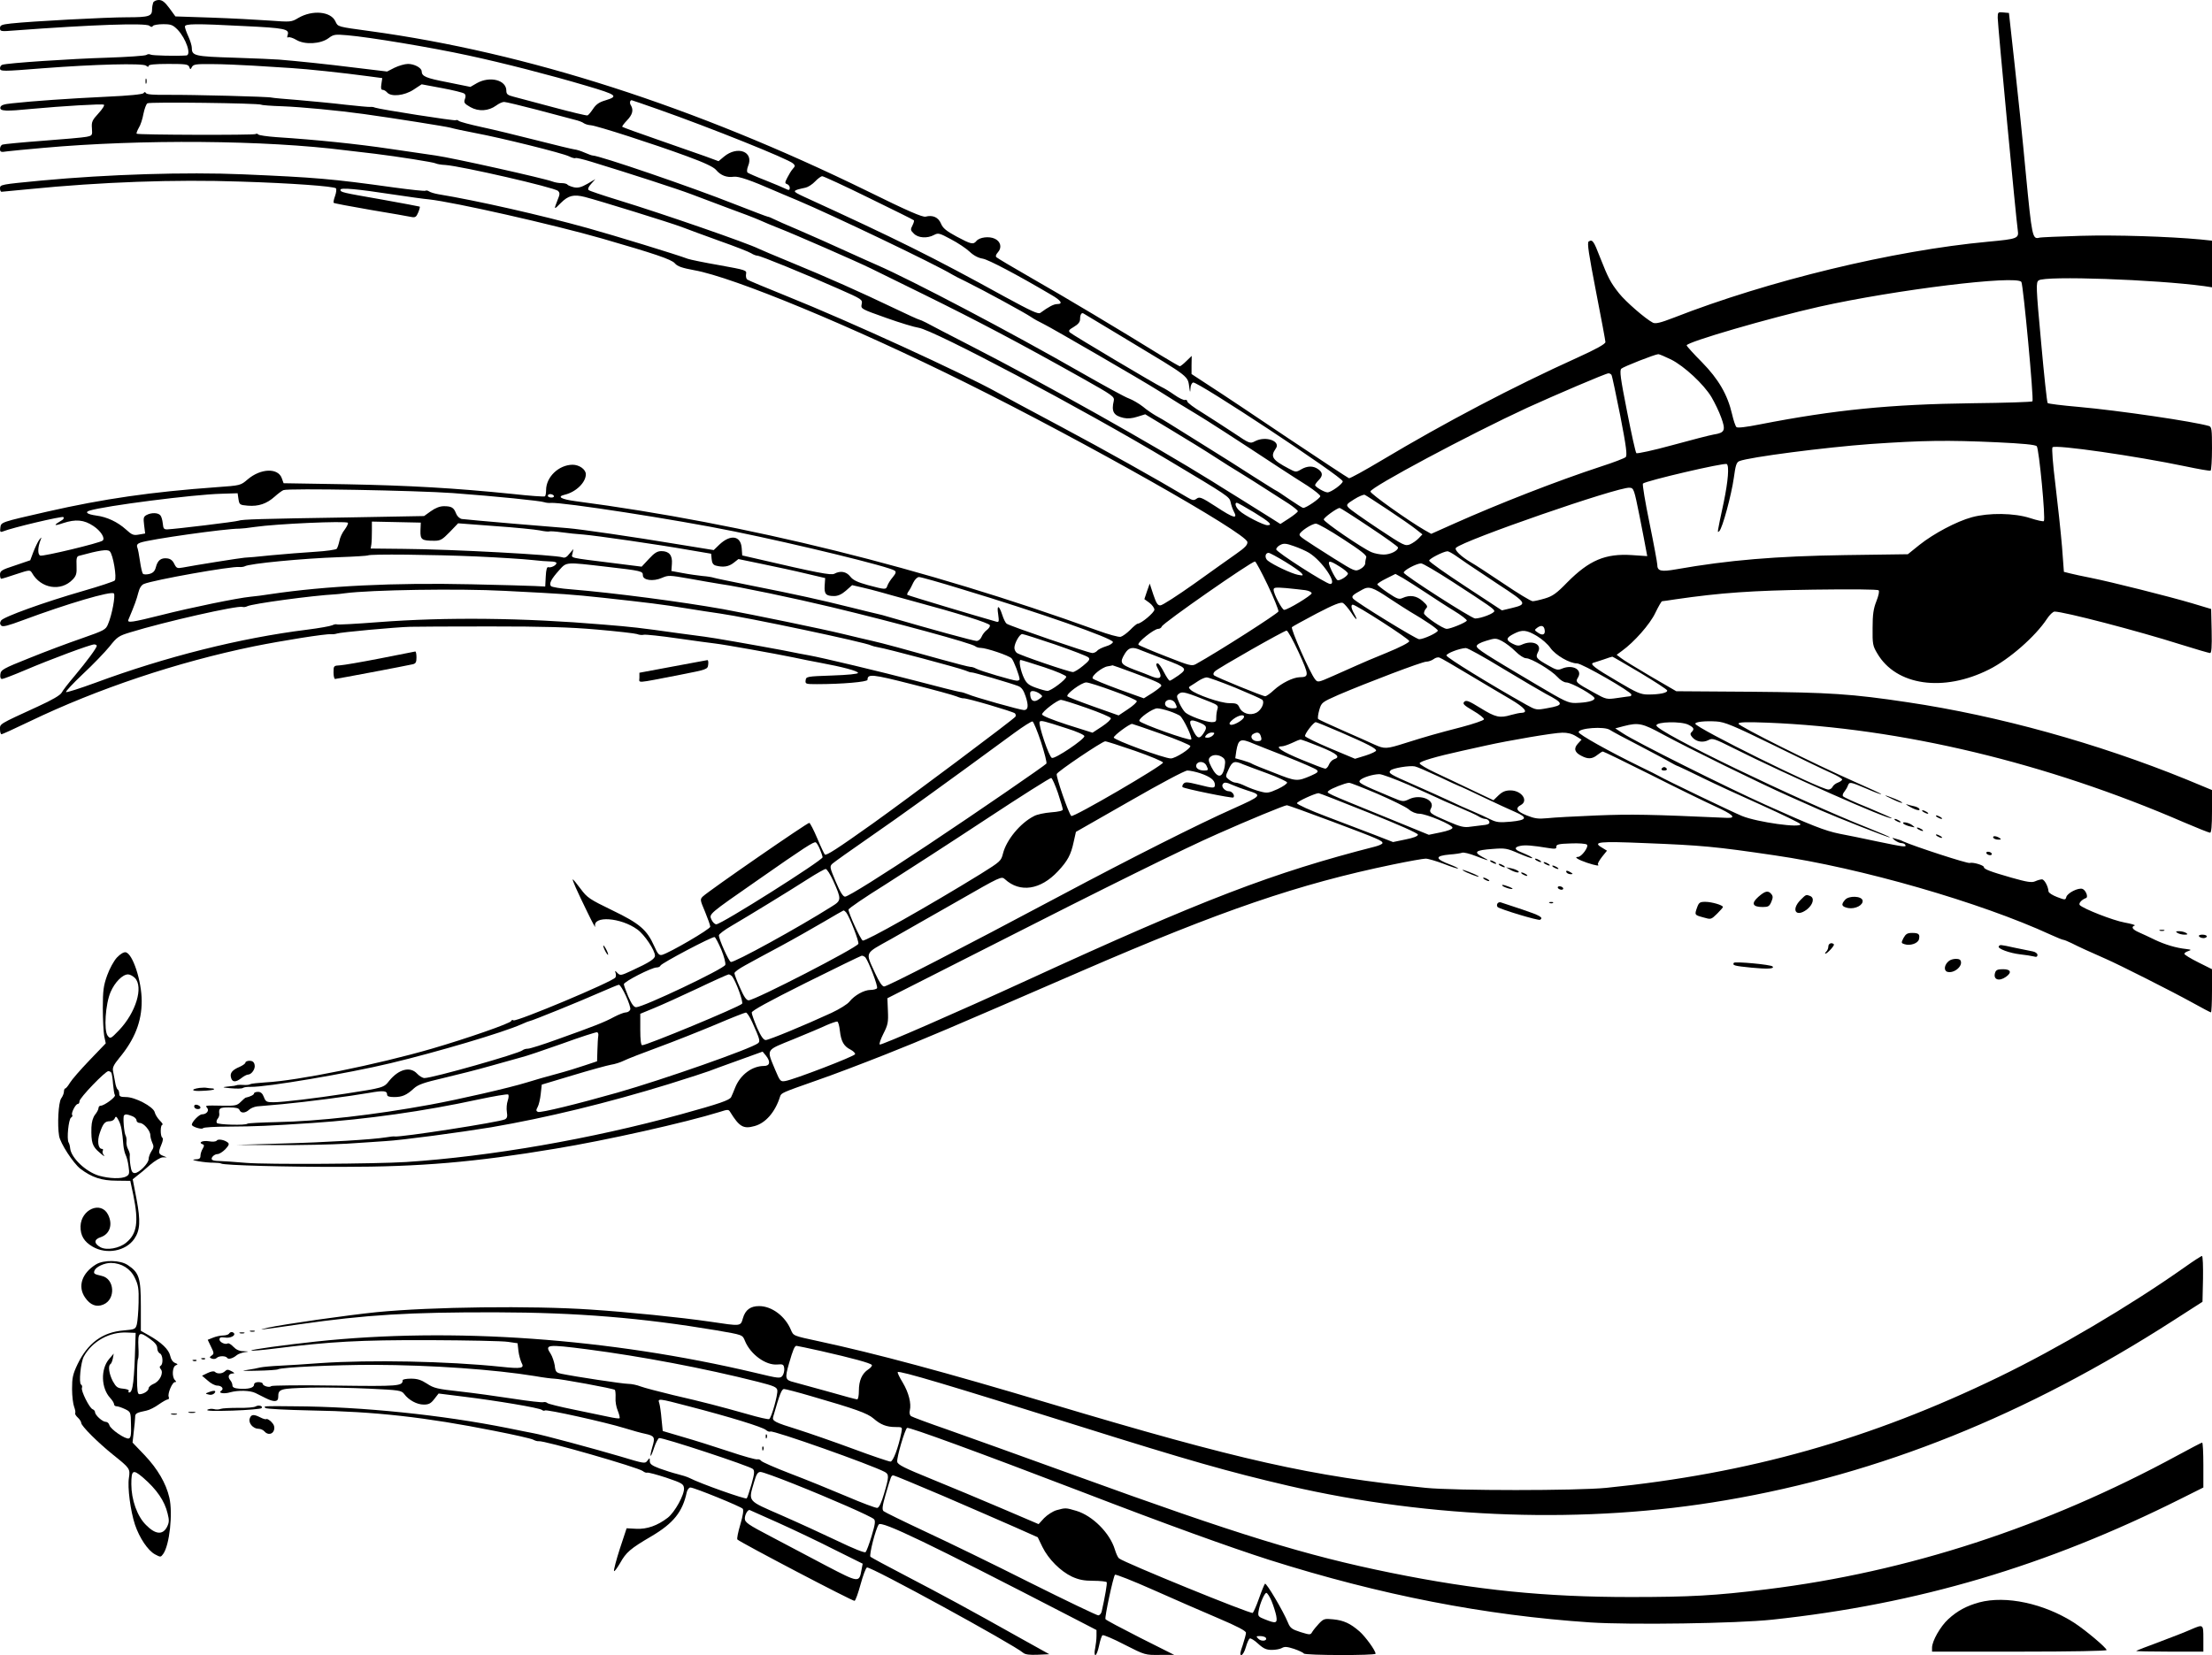 <?xml version="1.0" standalone="no"?>
<!DOCTYPE svg PUBLIC "-//W3C//DTD SVG 20010904//EN"
 "http://www.w3.org/TR/2001/REC-SVG-20010904/DTD/svg10.dtd">
<svg version="1.0" xmlns="http://www.w3.org/2000/svg"
 width="1280pt" height="958pt" viewBox="0 0 1280 958"
 preserveAspectRatio="xMidYMid meet">
<g transform="translate(0,958) scale(0.1,-0.1)"
fill="#000000" stroke="none">
<path d="M886 9564 c-3 -9 -6 -26 -6 -38 0 -40 -17 -46 -144 -46 -121 0 -555
-23 -673 -36 -54 -6 -63 -10 -63 -27 0 -19 4 -20 89 -13 443 33 754 44 775 27
10 -8 16 -9 21 -1 3 5 30 10 59 10 46 0 56 -4 84 -32 49 -52 81 -147 50 -149
-57 -4 -197 -1 -207 5 -7 4 -17 3 -24 -2 -7 -5 -109 -12 -228 -16 -205 -6
-580 -31 -606 -41 -7 -2 -13 -11 -13 -20 0 -19 13 -19 250 0 300 23 576 30
595 15 10 -8 15 -9 15 -1 0 7 36 11 114 11 99 0 115 -2 121 -17 6 -17 7 -17
16 0 9 15 25 17 117 16 59 0 166 -5 237 -9 72 -5 171 -11 222 -14 94 -6 293
-27 442 -47 l83 -11 -5 -34 c-4 -24 -2 -34 7 -34 8 0 19 -7 26 -15 23 -27 100
-19 153 16 l47 31 118 -22 c64 -12 122 -26 129 -32 8 -6 9 -17 3 -32 -7 -20
-3 -26 32 -46 48 -27 105 -23 149 9 16 12 36 21 46 21 10 0 97 -21 193 -46 96
-25 193 -51 215 -57 22 -5 46 -14 53 -20 7 -5 25 -11 41 -12 36 -3 362 -108
555 -179 104 -38 156 -63 170 -80 26 -31 61 -45 102 -39 28 4 100 -21 239 -82
17 -7 74 -32 128 -54 206 -87 796 -369 897 -430 8 -5 44 -24 80 -41 107 -53
343 -182 375 -204 17 -12 50 -30 75 -42 40 -19 570 -326 663 -385 92 -58 156
-98 217 -134 59 -35 231 -146 480 -310 52 -34 128 -83 168 -108 39 -26 72 -52
72 -59 0 -12 -81 -68 -99 -68 -4 0 -40 23 -80 50 -40 28 -74 50 -76 50 -2 0
-59 36 -127 79 -68 44 -197 126 -288 182 -91 57 -183 114 -205 128 -22 14 -56
34 -75 44 -19 11 -54 34 -76 53 -23 18 -59 39 -80 47 -22 7 -149 77 -284 154
-394 226 -977 533 -1175 619 -27 12 -111 49 -185 83 -74 34 -193 87 -265 118
-71 30 -139 60 -150 66 -11 6 -26 12 -33 13 -7 1 -92 34 -190 72 -252 100
-784 282 -823 282 -5 0 -26 8 -47 17 -20 9 -46 17 -57 18 -11 1 -110 25 -220
53 -110 28 -254 63 -320 77 -65 14 -124 30 -130 35 -7 6 -14 7 -17 4 -6 -5
-440 63 -468 73 -8 4 -21 5 -27 4 -7 -1 -73 5 -145 13 -73 9 -196 20 -273 27
-77 6 -145 12 -152 14 -18 6 -462 17 -600 16 -82 -1 -124 2 -128 10 -6 8 -9 8
-14 0 -5 -7 -83 -15 -217 -21 -212 -10 -426 -25 -544 -38 -50 -5 -65 -11 -68
-24 -4 -22 33 -23 184 -8 172 16 406 30 415 24 6 -3 -9 -26 -31 -50 -37 -40
-41 -50 -38 -87 3 -41 2 -42 -32 -49 -19 -4 -133 -14 -254 -23 -120 -9 -224
-19 -232 -22 -8 -3 -14 -14 -14 -25 0 -18 5 -20 42 -14 24 3 117 12 208 20
568 51 1286 45 1750 -14 41 -5 118 -14 170 -20 130 -16 341 -49 352 -56 5 -3
30 -8 56 -9 94 -7 630 -130 651 -150 12 -12 11 -20 -3 -54 -22 -56 -21 -57 19
-16 44 44 75 51 139 35 82 -21 495 -149 561 -174 33 -13 132 -49 220 -81 88
-31 170 -63 182 -71 12 -8 29 -14 36 -14 17 0 269 -103 470 -192 136 -60 139
-62 133 -89 -5 -27 -4 -27 142 -79 81 -29 165 -54 187 -57 86 -12 947 -468
1450 -769 343 -205 349 -209 356 -240 3 -16 11 -39 17 -51 27 -50 4 -45 -104
26 -80 52 -93 57 -109 45 -16 -12 -24 -11 -54 7 -178 106 -478 274 -731 409
-168 89 -334 179 -370 199 -200 111 -854 411 -1215 556 -121 49 -225 92 -231
97 -6 4 -9 19 -7 31 5 23 0 24 -154 52 -87 15 -169 32 -183 37 -63 24 -422
134 -580 178 -270 75 -635 158 -865 196 -22 4 -45 11 -52 16 -7 5 -16 7 -21 4
-5 -3 -87 6 -183 19 -358 50 -453 58 -874 76 -329 14 -779 0 -1165 -36 -238
-23 -240 -23 -240 -46 0 -10 4 -19 9 -19 4 0 75 7 157 15 422 42 846 57 1224
44 293 -9 540 -27 554 -39 4 -4 2 -24 -5 -44 -7 -19 -11 -38 -8 -40 2 -3 99
-21 214 -41 116 -19 222 -38 236 -41 22 -4 28 0 39 26 7 17 11 32 9 34 -2 1
-101 20 -219 41 -234 41 -240 42 -240 57 0 13 98 4 307 -28 87 -13 179 -26
205 -28 146 -16 717 -145 1003 -227 301 -87 400 -120 420 -143 15 -18 42 -27
112 -40 227 -40 917 -326 1573 -652 685 -340 1621 -869 1628 -921 2 -16 -12
-32 -65 -69 -37 -26 -147 -104 -243 -173 -96 -68 -184 -125 -195 -125 -16 -1
-24 12 -41 62 l-21 64 -16 -45 -15 -45 29 -21 c16 -12 29 -30 29 -40 0 -16
-76 -81 -97 -81 -4 0 -24 -16 -43 -36 -19 -19 -44 -37 -55 -40 -11 -3 -72 14
-135 37 -1000 362 -2032 618 -3019 748 -83 11 -110 26 -65 37 66 15 124 71
124 119 0 28 -38 55 -77 55 -80 -1 -153 -71 -153 -147 0 -17 -3 -34 -7 -36 -5
-3 -89 3 -188 14 -333 34 -598 49 -962 56 l-362 6 -10 28 c-21 62 -122 59
-198 -6 -41 -35 -41 -35 -180 -45 -375 -27 -653 -67 -978 -141 -272 -62 -269
-61 -273 -93 -3 -24 -1 -28 15 -22 54 22 343 90 350 83 4 -5 1 -12 -7 -17 -53
-31 -51 -37 5 -18 73 24 121 20 176 -17 42 -28 69 -70 53 -84 -15 -14 -345
-93 -361 -87 -16 6 -15 49 2 91 7 18 6 18 -9 -1 -8 -12 -23 -43 -33 -69 l-18
-48 -88 -30 c-77 -25 -87 -31 -87 -53 0 -13 3 -24 7 -24 5 0 44 12 88 27 76
25 79 25 90 7 51 -91 168 -110 236 -38 20 21 24 34 22 79 -2 44 1 55 15 58
117 32 164 39 177 26 20 -19 42 -156 29 -169 -6 -6 -87 -33 -181 -60 -229 -66
-464 -151 -477 -172 -8 -13 -7 -21 1 -29 9 -9 39 -1 125 31 255 95 512 171
527 155 10 -11 -11 -125 -34 -178 -13 -32 -21 -36 -152 -82 -76 -26 -212 -77
-303 -114 -153 -61 -165 -68 -168 -94 -2 -17 1 -27 10 -27 7 0 67 23 133 51
145 62 379 149 400 149 8 0 15 -4 15 -8 0 -12 -57 -89 -128 -174 -35 -41 -69
-85 -75 -97 -8 -15 -54 -42 -137 -80 -229 -105 -220 -100 -220 -132 0 -16 4
-29 9 -29 4 0 77 33 162 74 395 190 856 344 1299 435 164 33 414 73 445 70 11
-1 27 1 35 4 16 7 341 37 424 39 28 1 236 2 461 2 312 0 460 -4 619 -18 116
-10 220 -22 232 -26 12 -5 30 -7 40 -4 11 2 98 -7 194 -21 96 -14 195 -27 220
-30 53 -6 343 -58 450 -80 41 -9 111 -23 155 -31 130 -24 220 -48 220 -59 0
-6 -60 -12 -150 -15 -146 -5 -150 -6 -153 -27 -3 -22 0 -23 65 -23 146 0 293
13 293 25 0 36 27 33 255 -25 127 -32 244 -64 260 -71 17 -7 35 -12 40 -11 17
3 288 -77 298 -87 5 -5 6 -14 3 -19 -8 -14 -627 -477 -826 -619 -208 -148
-269 -187 -277 -179 -4 4 -24 46 -44 94 -20 47 -41 88 -46 89 -9 3 -580 -392
-616 -426 -17 -17 -16 -20 13 -89 16 -39 30 -78 30 -86 0 -14 -235 -151 -279
-163 -17 -4 -25 5 -45 50 -42 95 -85 132 -243 208 -132 64 -145 73 -183 124
-22 30 -43 55 -45 55 -6 0 22 -63 84 -190 28 -58 48 -95 45 -83 -15 64 148 53
244 -17 41 -29 102 -120 102 -152 0 -18 -32 -39 -132 -85 -64 -30 -69 -31 -85
-15 -14 15 -16 15 -11 1 3 -9 3 -21 -1 -27 -15 -24 -573 -258 -590 -248 -5 4
-11 2 -13 -4 -4 -13 -253 -100 -459 -160 -317 -92 -781 -186 -962 -195 -43 -3
-82 -7 -88 -10 -5 -4 -22 -6 -37 -5 -15 1 -31 1 -37 0 -5 -1 -14 -3 -20 -5 -5
-1 -26 -3 -45 -5 -27 -3 -21 -5 25 -9 33 -3 65 -3 71 2 6 4 27 7 45 6 91 -2
563 78 809 137 271 65 649 177 757 225 24 11 45 19 48 19 10 0 296 116 404
164 57 25 108 46 112 46 15 0 73 -126 66 -144 -4 -9 -15 -16 -25 -16 -11 0
-41 -12 -68 -26 -55 -30 -113 -53 -329 -130 -82 -30 -159 -54 -170 -54 -12 0
-25 -4 -31 -9 -20 -19 -520 -161 -568 -161 -10 0 -29 11 -42 25 -40 44 -106
27 -161 -40 -32 -41 -32 -41 -258 -76 -169 -26 -359 -49 -413 -49 -39 0 -45 3
-55 30 -8 21 -18 30 -34 30 -13 0 -23 -4 -23 -9 0 -8 -22 -19 -50 -25 -2 -1
-14 -11 -27 -24 -21 -21 -32 -23 -101 -22 -108 2 -106 2 -93 -13 13 -16 -4
-37 -30 -37 -17 0 -59 -44 -59 -60 0 -12 59 -30 65 -20 3 5 72 9 153 9 153 1
223 4 482 21 310 21 645 68 958 136 89 19 167 32 172 29 5 -3 4 -18 -2 -36 -6
-17 -8 -46 -5 -65 4 -26 2 -36 -11 -43 -30 -16 -611 -106 -639 -99 -4 1 -26
-1 -48 -5 -79 -13 -344 -29 -605 -36 l-265 -8 240 -1 c132 -1 312 3 400 8 88
6 189 12 225 15 94 5 436 51 612 80 321 55 674 141 1028 250 115 36 220 70
232 75 13 5 88 33 167 61 l144 52 19 -23 c28 -35 24 -60 -11 -60 -68 0 -136
-50 -166 -123 -9 -23 -20 -49 -24 -57 -9 -18 -66 -38 -291 -100 -521 -143
-1102 -244 -1590 -276 -178 -11 -799 -15 -925 -5 -71 6 -143 11 -158 11 -16 0
-33 2 -38 6 -14 8 9 34 30 34 10 0 30 13 45 28 21 23 24 31 14 39 -20 16 -57
22 -64 11 -4 -6 -23 -8 -45 -4 -36 6 -64 -7 -37 -17 10 -3 11 -9 1 -26 -7 -11
-13 -30 -13 -41 0 -16 -7 -20 -32 -21 -42 -2 61 -20 110 -19 19 0 37 -2 42 -5
16 -10 379 -20 705 -19 446 0 763 27 1228 105 293 48 752 151 952 213 46 15
51 15 60 0 53 -86 77 -100 141 -82 64 17 120 81 148 171 7 21 9 22 211 93 88
30 266 98 395 149 220 87 375 153 1140 485 810 351 1254 503 1800 616 91 19
176 34 190 34 14 0 61 -14 104 -30 43 -17 80 -29 83 -27 2 2 -18 12 -44 22
-91 34 -92 51 -3 59 30 2 62 7 70 10 9 4 44 -5 80 -19 77 -30 89 -31 36 -4
-51 28 -37 38 60 45 73 6 84 4 153 -26 40 -17 75 -30 77 -27 4 4 -18 15 -68
36 -36 14 -36 28 0 35 28 6 72 2 158 -12 43 -7 51 -6 50 7 -1 13 14 17 83 19
46 2 88 -1 94 -7 12 -12 -31 -71 -52 -71 -25 0 0 -16 53 -34 52 -17 74 -20 63
-10 -4 4 7 23 23 44 l29 36 -31 19 c-54 32 -14 36 249 25 332 -13 407 -20 753
-71 496 -72 1190 -272 1598 -460 35 -16 67 -29 72 -29 5 0 26 -9 47 -19 39
-20 111 -53 198 -91 80 -35 381 -187 497 -251 59 -33 109 -59 112 -59 3 0 6
56 6 125 l0 125 -80 40 c-44 22 -80 44 -80 49 0 5 10 12 23 16 19 7 18 8 -13
12 -57 6 -121 25 -180 53 -30 15 -72 34 -92 43 -39 17 -48 32 -25 40 6 2 -19
10 -58 17 -67 12 -238 79 -260 101 -9 10 11 32 36 41 15 5 -2 47 -21 53 -24 8
-87 -24 -93 -47 -5 -18 -7 -18 -54 0 -26 10 -48 24 -49 32 -2 30 -24 70 -38
70 -8 0 -26 -5 -39 -11 -20 -9 -46 -5 -138 21 -122 35 -159 49 -159 61 0 11
-65 30 -82 24 -12 -5 -321 96 -383 124 -11 6 -31 13 -45 16 -24 7 -24 7 -5 -9
11 -8 28 -16 37 -16 9 0 20 -4 23 -10 9 -15 -6 -13 -165 20 -80 17 -176 37
-215 44 -84 17 -163 48 -429 168 -225 101 -753 365 -823 412 l-46 30 49 13
c85 22 108 17 227 -48 148 -80 556 -281 732 -359 77 -34 158 -70 180 -80 95
-42 397 -161 401 -157 2 2 -51 25 -119 52 -419 166 -1232 559 -1232 596 0 22
144 25 185 4 33 -17 36 -25 18 -43 -9 -9 -7 -16 6 -31 23 -25 60 -31 92 -15
23 13 34 9 146 -47 300 -151 903 -418 915 -405 2 1 -60 29 -137 61 -77 31
-143 61 -146 67 -3 5 1 17 9 26 7 9 17 25 20 35 9 23 13 22 108 -18 45 -20 83
-34 85 -32 2 2 -67 34 -154 72 -229 101 -672 322 -672 336 0 9 41 11 168 6
774 -31 1614 -232 2410 -577 77 -33 145 -60 151 -60 7 0 11 39 11 124 l0 123
-147 61 c-516 210 -1089 369 -1613 447 -326 49 -454 57 -903 61 l-437 3 -148
86 c-81 48 -159 95 -172 106 l-25 19 30 22 c71 51 163 155 194 221 18 37 35
67 39 67 4 0 39 5 77 11 262 38 444 51 798 56 218 3 372 2 378 -4 5 -5 0 -30
-13 -63 -17 -43 -22 -76 -22 -155 -1 -92 1 -104 27 -147 109 -187 383 -226
647 -93 116 58 268 191 335 293 15 23 35 42 44 42 53 0 480 -111 732 -191 86
-27 162 -49 168 -49 8 0 11 35 9 127 l-3 128 -110 33 c-135 40 -470 124 -585
147 -47 9 -101 21 -121 26 l-36 9 -11 147 c-7 82 -24 242 -38 357 -15 120 -22
212 -17 217 17 17 486 -51 768 -110 76 -16 143 -28 147 -25 4 3 8 61 8 129 0
109 -2 124 -17 129 -88 26 -522 90 -757 111 -93 8 -173 18 -177 22 -4 5 -21
163 -38 353 -30 324 -30 346 -14 357 37 28 677 5 957 -33 l46 -7 0 135 0 135
-67 7 c-183 17 -491 27 -693 21 -124 -4 -232 -8 -240 -11 -39 -10 -42 6 -77
368 -18 194 -48 484 -66 643 l-32 290 -33 3 c-30 3 -32 2 -32 -31 0 -39 107
-1172 116 -1229 7 -48 0 -51 -171 -67 -551 -51 -1273 -226 -1820 -440 -78 -30
-104 -36 -120 -29 -43 22 -158 122 -196 170 -50 63 -63 89 -110 208 -37 96
-44 106 -66 92 -10 -6 1 -75 42 -287 30 -154 55 -287 55 -295 0 -11 -54 -41
-162 -90 -374 -169 -767 -376 -1132 -594 -99 -59 -184 -106 -190 -104 -6 2
-164 106 -351 231 -187 126 -389 261 -450 300 l-110 72 0 52 1 53 -31 -30
c-17 -17 -34 -30 -38 -30 -3 0 -53 29 -109 63 -234 145 -555 337 -743 444
-110 63 -204 119 -209 124 -6 5 -3 16 8 28 25 27 17 63 -17 79 -33 16 -89 9
-107 -13 -18 -22 -31 -19 -115 26 -59 32 -79 48 -90 75 -15 36 -47 51 -89 40
-18 -4 -102 32 -337 148 -1001 490 -1970 802 -2879 926 -189 26 -184 24 -199
56 -26 58 -133 68 -215 20 -40 -24 -44 -24 -167 -15 -70 5 -220 13 -335 17
l-209 7 -35 48 c-26 35 -41 47 -61 47 -15 0 -30 -7 -33 -16z m529 -135 c231
-11 260 -17 250 -50 -5 -14 -3 -19 3 -15 6 3 27 -3 47 -15 48 -29 140 -24 186
10 29 22 38 23 108 17 123 -10 490 -71 701 -117 200 -43 473 -113 685 -176
176 -52 186 -60 108 -84 -35 -10 -54 -23 -71 -49 -13 -19 -27 -37 -33 -38 -5
-2 -93 19 -197 47 -103 27 -206 55 -229 61 -36 9 -43 15 -43 35 0 62 -95 86
-170 44 l-38 -22 -133 27 c-125 24 -148 34 -149 63 0 20 -42 43 -79 43 -18 0
-53 -10 -78 -22 l-43 -22 -183 22 c-167 21 -343 39 -442 47 -22 2 -138 7 -258
11 -232 7 -247 11 -247 57 0 12 -9 42 -20 66 -11 24 -20 49 -20 57 0 17 57 18
345 3z m2397 -483 c298 -105 749 -286 777 -312 13 -12 13 -16 -1 -31 -9 -10
-23 -33 -32 -51 -15 -29 -15 -33 -1 -38 8 -3 15 -12 15 -20 0 -16 -4 -17 -28
-5 -9 5 -60 26 -112 47 -52 20 -99 41 -104 45 -5 5 -4 20 3 38 35 83 -61 120
-140 54 l-31 -26 -76 28 c-42 15 -167 59 -277 97 -110 38 -201 71 -204 74 -3
2 10 19 27 37 32 33 39 60 23 87 -9 12 -6 30 4 30 2 0 72 -24 157 -54z m-2300
28 c4 -3 58 -7 120 -9 110 -4 330 -25 473 -45 180 -25 475 -72 501 -79 16 -5
81 -19 144 -31 150 -28 505 -116 543 -135 16 -8 33 -13 37 -10 4 3 45 -7 91
-21 226 -69 503 -159 579 -188 47 -18 144 -54 215 -81 72 -26 153 -57 180 -69
28 -13 77 -33 110 -46 83 -32 456 -195 535 -234 36 -18 173 -85 305 -150 315
-155 561 -285 919 -486 176 -99 186 -106 181 -130 -15 -62 -1 -86 57 -99 22
-5 50 -3 80 7 l45 14 154 -93 c85 -51 197 -120 249 -154 52 -34 113 -72 135
-85 35 -21 108 -67 293 -186 28 -19 52 -38 52 -43 0 -5 -23 -23 -50 -41 l-51
-33 -52 33 c-29 18 -113 71 -187 117 -74 46 -144 89 -154 96 -343 213 -967
564 -1402 787 -120 62 -235 121 -254 132 -19 10 -38 18 -41 18 -4 0 -72 31
-151 69 -186 89 -378 175 -590 262 -94 39 -178 74 -187 79 -63 32 -553 202
-811 281 -91 28 -169 54 -174 59 -6 6 0 20 15 36 l24 27 -46 -27 c-35 -20 -54
-25 -78 -20 -17 4 -34 11 -37 15 -3 5 -18 9 -34 9 -16 0 -39 4 -52 9 -50 19
-578 137 -678 151 -30 4 -147 22 -260 38 -194 29 -428 53 -658 68 -56 4 -105
11 -108 16 -3 4 -10 6 -15 2 -11 -7 -681 -5 -688 2 -3 2 3 18 12 34 10 15 22
52 27 81 6 29 16 57 23 61 12 9 644 1 659 -8z m3515 -539 c141 -69 259 -127
261 -130 3 -3 -1 -16 -8 -30 -12 -23 -12 -28 8 -47 25 -26 78 -29 117 -8 24
13 31 11 98 -25 40 -21 88 -53 108 -72 23 -22 50 -36 75 -40 33 -5 203 -95
398 -210 56 -32 69 -53 34 -53 -20 0 -49 -15 -98 -51 -12 -9 -54 11 -205 93
-421 232 -625 333 -1160 578 -75 35 -75 36 7 54 14 3 39 19 55 36 15 16 34 30
41 30 7 0 129 -56 269 -125z m6670 -487 c11 -19 73 -682 64 -691 -4 -4 -160
-9 -347 -11 -474 -6 -797 -38 -1228 -122 -85 -17 -132 -22 -138 -16 -6 6 -17
39 -25 74 -26 113 -78 203 -175 302 -49 49 -88 93 -88 97 0 19 480 159 769
224 439 98 1142 184 1168 143z m-5182 -330 c385 -232 356 -210 368 -288 4 -24
4 -24 6 3 0 15 7 30 15 33 24 9 866 -548 866 -572 0 -15 -68 -64 -88 -64 -18
0 -72 32 -72 42 0 4 9 17 20 28 26 26 25 45 -2 64 -29 21 -63 20 -99 -1 -29
-17 -31 -17 -72 5 -95 50 -107 69 -75 115 32 43 -57 76 -120 43 -28 -15 -31
-14 -123 48 -52 34 -133 87 -181 117 -49 29 -88 59 -88 66 0 7 -6 10 -12 8 -7
-3 -35 10 -63 30 -27 19 -60 39 -72 44 -35 16 -516 302 -531 316 -11 10 -7 16
22 33 25 15 36 28 36 45 0 25 8 39 19 33 3 -2 114 -69 246 -148z m3155 -119
c77 -39 189 -143 234 -218 18 -31 44 -84 56 -118 27 -74 21 -88 -43 -98 -23
-4 -132 -32 -241 -62 -109 -30 -203 -50 -207 -46 -5 5 -29 114 -54 242 -38
192 -44 236 -33 247 13 12 194 83 214 84 6 0 39 -14 74 -31z m-345 -89 c4 -6
26 -113 51 -237 35 -180 41 -230 31 -239 -6 -6 -70 -31 -142 -54 -256 -84
-591 -215 -851 -331 l-132 -59 -39 22 c-95 55 -313 210 -313 223 0 24 570 329
910 486 156 71 452 198 467 198 6 1 15 -4 18 -9z m2230 -390 c149 -7 224 -14
231 -23 13 -14 52 -422 41 -433 -3 -4 -39 4 -79 17 -92 30 -239 32 -338 5 -88
-24 -220 -94 -303 -160 l-67 -54 -363 -5 c-401 -6 -675 -29 -976 -82 -90 -16
-111 -11 -111 27 0 10 -20 119 -45 241 -25 121 -42 224 -38 228 17 16 470 122
485 113 15 -10 8 -98 -17 -219 -40 -187 -39 -181 -26 -169 18 16 70 209 84
308 10 73 15 90 32 97 56 23 498 80 760 99 306 21 441 23 730 10z m-2068 -425
c17 -88 35 -177 38 -197 l7 -37 -89 6 c-154 10 -247 -30 -374 -158 -62 -64
-85 -80 -129 -93 -30 -9 -62 -16 -71 -16 -10 0 -86 46 -170 103 -84 56 -167
111 -186 121 -58 34 -99 73 -88 85 42 43 939 354 1005 348 24 -2 26 -8 57
-162z m-6867 131 c254 -19 510 -45 530 -53 8 -3 25 -5 37 -4 63 6 731 -97
1062 -165 368 -75 901 -205 928 -227 10 -7 7 -16 -11 -38 -14 -16 -27 -38 -31
-49 -8 -24 -10 -24 -112 3 -61 17 -87 29 -103 50 -23 29 -57 35 -92 16 -19
-10 -98 5 -463 90 l-70 16 -3 42 c-5 73 -65 82 -130 20 l-32 -31 -228 37
c-228 38 -542 84 -617 90 -22 2 -164 14 -315 26 -151 13 -285 25 -298 27 -13
3 -27 16 -33 32 -13 34 -26 42 -70 42 -24 0 -49 -10 -76 -29 l-39 -28 -440 -8
c-508 -8 -613 -11 -634 -19 -15 -6 -363 -48 -410 -50 -22 -1 -25 4 -28 34 -2
19 -8 41 -14 47 -13 16 -52 17 -80 2 -18 -10 -19 -17 -14 -59 l6 -48 -35 -6
c-32 -6 -41 -3 -77 30 -48 43 -109 72 -172 80 -50 7 -67 19 -39 28 87 28 604
94 763 98 l95 3 5 -34 c5 -32 7 -34 54 -38 62 -5 109 11 155 52 20 18 43 35
51 38 27 12 770 -2 980 -17z m585 -16 c3 -5 -3 -10 -14 -10 -12 0 -21 5 -21
10 0 6 6 10 14 10 8 0 18 -4 21 -10z m4827 -81 c68 -45 140 -95 161 -112 l38
-30 -21 -22 c-12 -13 -35 -29 -51 -36 -28 -11 -36 -7 -184 91 -84 56 -161 110
-171 121 -15 17 -14 20 32 49 27 17 54 28 61 26 7 -3 67 -42 135 -87z m-775
-15 c90 -55 110 -74 77 -74 -23 0 -134 57 -161 83 -22 19 -31 47 -16 47 4 0
49 -25 100 -56z m667 -84 c91 -60 166 -114 166 -119 0 -19 -45 -41 -83 -41
-20 0 -53 6 -71 14 -52 22 -276 175 -276 189 0 11 76 66 92 67 4 0 81 -49 172
-110z m-5911 24 c3 -4 -5 -21 -18 -39 -14 -17 -28 -47 -31 -66 -4 -19 -11 -39
-15 -45 -5 -6 -61 -14 -127 -18 -64 -4 -178 -13 -252 -20 -74 -8 -144 -14
-155 -14 -20 -1 -290 -44 -357 -57 -33 -6 -37 -4 -50 22 -9 19 -22 29 -41 31
-35 4 -55 -11 -65 -51 -6 -23 -16 -33 -37 -39 -16 -4 -33 -4 -38 1 -4 4 -12
37 -17 73 -5 36 -12 72 -16 81 -4 12 1 20 18 26 50 19 497 82 573 81 11 0 52
4 90 10 124 18 526 36 538 24z m420 -46 c-1 -52 7 -58 81 -58 35 0 46 7 88 50
l49 51 212 -16 c117 -8 234 -20 260 -25 27 -6 52 -8 56 -6 3 2 36 0 71 -5 36
-5 92 -11 125 -13 74 -6 435 -58 610 -89 l130 -22 3 -31 c2 -23 9 -34 25 -38
42 -11 74 -6 102 16 l28 22 140 -29 c77 -16 190 -40 251 -55 l111 -26 -3 -44
c-3 -49 7 -60 55 -60 22 0 44 10 68 31 l36 32 57 -13 c31 -7 77 -19 102 -26
25 -7 113 -32 195 -54 253 -68 439 -126 443 -139 2 -7 -6 -19 -18 -28 -11 -8
-25 -26 -30 -39 -6 -14 -18 -24 -29 -24 -17 0 -268 69 -501 137 -30 9 -62 18
-70 19 -9 2 -81 19 -160 39 -173 43 -307 73 -575 126 -110 22 -207 42 -215 45
-8 3 -37 8 -65 10 -27 3 -79 10 -115 17 l-65 12 3 41 c4 50 -16 74 -61 74 -23
0 -40 -10 -72 -45 l-42 -45 -159 20 c-271 34 -247 28 -241 57 l5 25 -23 -27
c-15 -20 -27 -26 -40 -21 -39 14 -641 47 -920 49 l-190 2 4 25 c2 14 3 49 3
78 l0 53 141 -3 142 -3 -2 -47z m5340 -49 c102 -66 137 -94 133 -105 -3 -9 -6
-24 -6 -35 0 -10 -13 -25 -29 -33 -29 -15 -31 -14 -153 62 -186 118 -198 126
-198 138 0 16 71 63 95 63 11 0 82 -40 158 -90z m-198 -79 c76 -47 166 -180
122 -180 -23 0 -312 185 -312 200 0 8 11 20 24 26 19 10 34 9 78 -7 30 -10 70
-28 88 -39z m851 -18 c22 -15 51 -35 65 -45 13 -9 93 -62 177 -118 170 -111
173 -116 78 -139 l-55 -13 -210 138 c-116 76 -211 143 -211 150 0 11 80 52
105 54 6 1 28 -11 51 -27z m-990 -33 c46 -28 89 -58 96 -67 11 -14 9 -15 -22
-9 -36 7 -141 56 -174 82 -19 15 -16 45 5 45 6 0 49 -23 95 -51z m-4676 30
c129 -6 271 -15 315 -20 44 -5 95 -9 113 -9 17 0 32 -4 32 -9 0 -13 -32 -29
-47 -24 -8 3 -13 -14 -15 -54 l-3 -58 -60 3 c-33 2 -198 6 -367 10 -447 10
-841 -9 -1163 -57 -38 -6 -90 -13 -115 -15 -74 -7 -347 -63 -516 -106 -172
-43 -199 -47 -191 -27 36 85 48 119 57 155 7 28 18 46 33 52 55 23 508 104
552 98 11 -1 25 1 31 4 25 16 339 46 548 53 88 3 162 8 165 10 8 9 377 5 631
-6z m4576 -166 c36 -75 63 -144 62 -152 -3 -12 -348 -233 -478 -305 -23 -13
-37 -9 -174 45 -82 32 -153 62 -158 67 -11 11 90 92 114 92 9 0 18 6 21 14 8
21 518 376 539 376 5 0 38 -62 74 -137z m417 107 c26 -16 47 -34 47 -40 0 -13
-46 -43 -60 -38 -6 2 -21 27 -35 56 -28 61 -20 65 48 22z m-4248 0 c210 -24
215 -26 215 -50 0 -29 60 -37 110 -15 37 16 43 16 157 -4 65 -12 148 -26 185
-32 102 -14 431 -83 639 -133 371 -89 815 -210 833 -227 6 -5 19 -9 30 -9 33
0 166 -45 180 -61 12 -13 46 -102 46 -121 0 -4 -7 -8 -16 -8 -21 0 -213 57
-236 70 -10 6 -24 10 -33 10 -8 0 -86 20 -172 44 -189 53 -343 95 -398 107
-22 5 -96 22 -165 39 -123 30 -517 111 -695 144 -242 43 -629 94 -883 115 -57
4 -108 13 -113 18 -14 14 1 42 48 94 42 47 36 46 268 19z m4898 -86 c217 -141
240 -157 244 -170 4 -13 -77 -44 -111 -44 -22 1 -407 248 -413 265 -4 12 72
53 100 54 9 1 90 -47 180 -105z m-153 -64 c47 -31 120 -79 163 -105 43 -26 76
-52 75 -57 -4 -11 -94 -48 -116 -48 -23 0 -132 75 -132 90 0 9 6 22 13 29 10
10 6 18 -21 42 -35 31 -73 37 -115 18 -22 -10 -32 -6 -86 30 -34 23 -61 45
-61 49 0 4 24 20 53 34 l52 26 45 -25 c25 -15 83 -52 130 -83z m-2685 20 c444
-134 875 -285 875 -306 0 -7 -18 -19 -40 -25 -22 -7 -45 -18 -51 -26 -6 -7
-19 -13 -28 -13 -21 0 -482 158 -496 170 -7 5 -18 28 -25 50 -19 59 -33 61
-24 5 6 -44 5 -48 -12 -43 -110 31 -510 151 -514 155 -2 2 1 12 8 21 7 9 19
32 27 50 9 18 23 32 33 32 10 0 121 -31 247 -70z m1988 -6 c20 -3 37 -11 37
-18 0 -12 -138 -96 -159 -96 -12 0 -61 92 -61 116 0 14 9 15 73 10 39 -4 89
-9 110 -12z m486 -47 c52 -34 106 -69 120 -77 86 -50 161 -101 161 -110 0 -12
-82 -50 -108 -50 -17 0 -364 213 -382 235 -11 14 -4 21 55 53 36 20 59 13 154
-51z m-5119 43 c354 -18 381 -20 570 -40 264 -29 339 -38 480 -61 69 -11 157
-25 195 -30 157 -22 848 -168 876 -185 6 -3 25 -8 42 -11 42 -6 467 -119 503
-134 16 -7 32 -12 36 -11 8 2 229 -63 270 -79 20 -8 31 -24 43 -60 18 -54 15
-79 -10 -79 -20 0 -291 76 -325 92 -14 6 -34 12 -45 13 -11 1 -126 30 -255 64
-203 53 -541 134 -620 148 -14 2 -81 15 -150 29 -166 31 -405 73 -455 79 -22
3 -89 12 -150 20 -228 32 -264 36 -435 50 -462 39 -906 44 -1299 14 -129 -10
-238 -16 -242 -13 -5 2 -16 0 -26 -5 -10 -5 -76 -17 -148 -26 -385 -48 -818
-157 -1223 -307 -90 -33 -166 -57 -170 -54 -3 4 41 51 98 105 58 54 127 126
154 159 44 56 54 62 120 82 198 61 622 157 649 147 6 -2 19 -1 28 4 30 15 378
62 509 69 8 0 33 3 55 6 149 20 661 28 925 14z m4899 -126 c31 -48 42 -50 16
-4 -16 28 -19 50 -7 50 19 0 327 -198 327 -211 0 -8 -52 -35 -130 -67 -71 -29
-150 -62 -175 -74 -25 -11 -85 -38 -135 -60 -88 -39 -90 -39 -105 -20 -29 35
-143 293 -134 302 5 5 70 40 143 79 100 52 139 67 152 61 9 -5 31 -31 48 -56z
m1119 -98 c6 -29 -11 -37 -37 -19 -23 15 -23 17 -5 30 22 16 38 12 42 -11z
m-1423 -132 c61 -134 61 -143 5 -144 -37 -1 -103 -33 -148 -74 -21 -20 -44
-36 -51 -36 -15 0 -283 110 -296 121 -6 6 -4 14 5 23 21 20 401 236 415 236 7
0 38 -57 70 -126z m1378 95 c29 -17 64 -48 79 -70 30 -42 111 -89 154 -89 29
0 314 -164 314 -180 0 -6 -3 -10 -7 -10 -5 0 -37 -5 -73 -10 -63 -9 -65 -9
-135 30 -107 59 -110 62 -94 88 28 45 -29 78 -92 52 -25 -11 -34 -8 -83 20
-67 38 -72 45 -56 76 25 45 -32 71 -93 43 -19 -9 -31 -7 -56 6 -39 20 -36 34
10 57 48 25 73 22 132 -13z m-2786 -50 c98 -34 184 -67 191 -74 11 -10 6 -19
-31 -49 -24 -20 -51 -36 -58 -36 -23 0 -309 98 -325 111 -8 6 -14 19 -14 29 0
27 30 80 45 80 8 0 94 -28 192 -61z m2662 -39 c23 -23 49 -40 62 -40 30 0 147
-70 182 -109 15 -17 37 -31 50 -31 31 0 169 -79 164 -93 -4 -15 -46 -24 -109
-26 -43 -1 -63 9 -225 105 -301 178 -348 208 -348 224 0 9 21 21 55 31 52 16
57 16 92 -2 21 -11 55 -37 77 -59z m-2166 6 c18 -7 77 -30 132 -51 134 -51
138 -55 85 -94 -24 -17 -47 -31 -51 -31 -5 0 -20 23 -34 50 -14 28 -30 50 -35
50 -13 0 -13 -6 6 -42 21 -40 7 -52 -37 -35 -19 8 -67 27 -106 41 -80 31 -86
40 -53 94 22 35 44 40 93 18z m2094 -106 c109 -66 221 -131 248 -146 106 -55
107 -66 9 -83 -64 -12 -66 -11 -122 20 -210 118 -462 273 -462 285 0 12 74 41
112 43 10 1 107 -53 215 -119z m-198 -34 c86 -51 194 -116 241 -143 83 -49
106 -77 65 -79 -11 0 -38 -6 -60 -12 -67 -20 -91 -14 -177 39 -68 42 -83 48
-95 37 -11 -12 -2 -20 52 -52 36 -21 64 -43 62 -50 -2 -6 -60 -26 -128 -44
-147 -38 -203 -54 -327 -93 -110 -35 -120 -35 -178 -9 -25 12 -107 48 -182 81
-75 33 -140 63 -144 67 -4 4 -1 27 6 52 13 44 14 45 111 88 166 71 484 192
508 192 13 0 32 7 43 15 10 8 25 12 33 9 8 -2 84 -46 170 -98z m990 11 c85
-51 156 -97 158 -103 5 -14 -43 -24 -109 -24 -44 0 -65 9 -178 76 -135 79
-163 101 -139 108 8 2 34 11 59 19 25 9 47 16 50 16 3 0 74 -42 159 -92z
m-3447 31 c72 -24 128 -48 128 -55 0 -16 -89 -83 -109 -82 -9 0 -38 8 -66 18
-40 14 -54 25 -68 53 -21 42 -34 108 -21 108 4 0 66 -19 136 -42z m519 -33
c134 -50 159 -62 159 -74 0 -5 -23 -23 -50 -41 l-51 -32 -145 52 c-79 29 -147
57 -151 63 -9 14 54 65 86 70 14 2 27 5 29 6 1 0 57 -19 123 -44z m586 -85
c81 -34 152 -65 157 -70 16 -16 -4 -59 -33 -75 -37 -19 -83 -5 -99 30 -10 22
-18 25 -59 25 -50 0 -194 50 -223 77 -13 13 -13 15 0 23 8 5 29 18 45 29 17
11 38 20 47 20 9 1 83 -26 165 -59z m-706 -19 c73 -26 135 -53 137 -59 2 -6
-21 -27 -51 -47 l-54 -36 -144 51 c-79 28 -148 55 -152 59 -12 12 81 81 109
81 12 0 82 -22 155 -49z m-425 -16 c19 -15 19 -15 -1 -30 -28 -22 -49 -15 -53
18 -3 21 1 27 15 27 11 0 28 -7 39 -15z m992 -50 c37 -15 43 -21 37 -39 -4
-12 -7 -33 -7 -48 1 -24 -3 -28 -26 -28 -33 0 -131 36 -153 56 -9 8 -25 33
-35 55 -17 40 -17 42 0 55 19 13 38 8 184 -51z m-719 -33 c74 -26 136 -52 139
-59 2 -7 -21 -28 -51 -48 l-55 -36 -146 46 c-88 29 -146 52 -146 60 0 16 90
85 110 84 8 0 75 -21 149 -47z m511 29 c14 -28 13 -31 -12 -31 -32 0 -52 15
-45 34 9 22 44 20 57 -3z m-34 -47 c27 -9 55 -22 62 -27 21 -17 74 -129 65
-137 -10 -10 -295 92 -300 107 -5 15 76 72 103 73 11 0 43 -7 70 -16z m432
-36 c-7 -19 -66 -51 -79 -42 -9 5 -3 15 17 31 31 24 68 31 62 11z m-1174 -143
c20 -63 35 -119 31 -125 -6 -9 -396 -278 -685 -470 -263 -175 -462 -300 -480
-300 -12 0 -28 26 -54 87 -35 83 -36 88 -19 104 10 9 108 79 218 155 171 118
421 298 835 602 52 38 99 68 105 66 6 -3 28 -56 49 -119z m149 79 c58 -18 102
-38 102 -45 0 -19 -170 -133 -188 -126 -17 6 -80 194 -71 209 6 10 25 5 157
-38z m772 32 c39 -17 42 -26 19 -61 -23 -35 -37 -31 -61 19 -29 59 -20 68 42
42z m3317 -129 c150 -74 301 -147 336 -162 34 -15 62 -32 62 -37 0 -4 -11 -13
-25 -18 -14 -5 -28 -17 -31 -25 -4 -8 -14 -15 -24 -15 -46 0 -770 358 -770
381 0 11 57 17 122 13 48 -3 95 -22 330 -137z m-2501 73 c154 -67 200 -91 202
-104 1 -5 -26 -18 -60 -29 l-62 -19 -143 60 c-78 33 -144 65 -146 71 -4 12 49
81 62 81 4 0 71 -27 147 -60z m-1041 -8 c90 -32 166 -64 168 -70 4 -14 -86
-72 -113 -72 -38 0 -330 107 -330 121 0 12 90 79 106 79 3 0 79 -26 169 -58z
m2596 23 c12 -8 88 -49 170 -91 82 -43 163 -86 179 -96 17 -10 38 -21 48 -24
9 -4 72 -33 140 -67 67 -33 221 -104 342 -158 121 -55 221 -103 223 -109 9
-25 -250 11 -338 47 -58 24 -443 209 -480 231 -8 5 -58 30 -110 55 -180 88
-355 186 -355 199 0 24 150 35 181 13z m-2296 -30 c-7 -8 -21 -15 -32 -15 -17
0 -18 3 -8 15 7 8 21 15 32 15 17 0 18 -3 8 -15z m274 -1 c10 -27 7 -34 -19
-34 -29 0 -45 28 -24 41 21 13 36 11 43 -7z m1825 -5 l33 -20 -21 -23 c-26
-28 -20 -51 20 -71 38 -20 62 -19 92 5 14 11 28 20 32 20 5 0 128 -60 274
-133 146 -74 314 -156 373 -183 106 -48 129 -70 72 -68 -446 20 -553 22 -754
14 -124 -5 -253 -12 -287 -16 -52 -5 -73 -2 -118 16 -58 23 -69 42 -35 60 47
25 5 85 -60 85 -29 0 -47 -8 -69 -29 l-29 -28 -124 59 c-68 32 -163 78 -213
101 -49 23 -90 47 -90 54 0 11 95 39 245 72 36 8 99 22 140 31 130 29 393 74
440 74 29 1 57 -6 79 -20z m-1864 -44 c17 -7 102 -41 190 -75 88 -35 166 -69
174 -76 12 -11 7 -16 -33 -34 -80 -34 -85 -34 -211 16 -66 25 -124 49 -130 53
-5 4 -30 13 -54 20 l-43 12 6 42 c12 70 24 75 101 42z m383 -17 c101 -41 122
-60 81 -73 -11 -4 -24 -18 -29 -31 -5 -13 -15 -24 -22 -23 -7 0 -69 24 -137
52 -116 48 -158 77 -114 77 10 0 36 9 58 19 22 11 45 20 50 20 6 1 56 -18 113
-41z m-1070 -24 c89 -31 162 -62 162 -68 -1 -17 -520 -320 -531 -309 -16 16
-89 227 -84 243 5 15 260 187 280 189 6 1 83 -24 173 -55z m507 -38 c14 -10
17 -21 12 -51 -12 -71 -42 -73 -77 -5 -17 33 -19 45 -9 56 15 18 50 18 74 0z
m-95 -45 c14 -28 13 -31 -12 -31 -32 0 -52 15 -45 34 9 22 44 20 57 -3z m213
5 c18 -7 81 -31 142 -53 60 -22 111 -46 113 -52 2 -6 -22 -23 -54 -38 -53 -24
-62 -25 -102 -14 -24 6 -62 20 -85 31 -22 11 -48 20 -58 20 -9 0 -26 8 -38 18
-21 17 -21 17 -1 60 21 46 34 50 83 28z m1132 -71 c63 -30 117 -55 119 -55 3
0 65 -29 138 -64 74 -35 157 -74 186 -86 74 -32 68 -47 -25 -56 -67 -6 -83 -4
-118 13 -22 11 -69 33 -105 48 -36 15 -96 42 -135 61 -38 18 -128 58 -200 90
-144 63 -154 69 -138 85 13 13 109 29 140 23 12 -2 74 -29 138 -59z m-1379 19
c58 -20 84 -40 84 -66 0 -22 -7 -22 -98 1 -61 15 -74 16 -84 4 -6 -7 -8 -16
-5 -19 9 -9 288 -66 294 -60 11 11 -7 36 -25 36 -23 0 -46 25 -37 40 8 14 21
13 58 -4 18 -8 56 -22 84 -31 89 -28 87 -30 -82 -106 -200 -89 -589 -285
-1000 -504 -582 -310 -1000 -525 -1019 -525 -11 0 -28 25 -52 77 -57 126 -65
110 93 198 76 43 250 143 388 221 246 141 250 143 270 125 87 -80 206 -62 307
46 56 60 75 95 91 170 l13 58 310 177 c179 103 320 178 335 178 14 0 48 -7 75
-16z m1205 -67 c79 -35 153 -69 164 -74 11 -6 65 -30 120 -53 55 -23 110 -48
122 -56 12 -8 29 -14 37 -14 17 0 31 -18 22 -27 -3 -4 -18 -8 -33 -9 -16 -2
-48 -6 -73 -9 -38 -6 -58 -1 -130 30 -105 45 -113 51 -99 77 25 47 -61 83
-125 53 -36 -17 -38 -17 -104 11 -182 76 -196 84 -181 99 16 15 71 33 110 34
14 1 91 -28 170 -62z m-2029 -47 c15 -46 28 -89 28 -96 0 -7 -26 -13 -68 -16
-37 -3 -82 -12 -99 -22 -79 -40 -159 -137 -179 -216 -11 -44 -15 -47 -130
-119 -295 -182 -669 -393 -682 -385 -14 9 -82 158 -82 179 0 7 96 72 213 145
116 74 378 243 581 377 203 134 374 242 379 240 6 -2 23 -41 39 -87z m1847 -4
c83 -36 165 -76 182 -90 18 -16 43 -26 62 -26 42 -1 192 -64 192 -81 0 -8 -25
-18 -69 -27 l-68 -14 -252 103 c-361 147 -341 138 -327 152 12 12 95 45 117
46 7 1 80 -28 163 -63z m-49 -110 c175 -70 285 -119 285 -127 0 -9 -26 -19
-72 -28 l-72 -15 -108 42 c-59 22 -184 70 -278 106 -93 35 -170 70 -170 77 0
9 101 56 125 58 3 1 133 -50 290 -113z m-212 -51 c269 -101 292 -111 292 -125
0 -5 -19 -14 -42 -20 -591 -151 -996 -306 -2013 -773 -412 -189 -846 -378
-854 -373 -5 3 5 31 21 63 26 51 29 66 26 132 l-3 73 570 289 c715 364 1147
577 1340 662 182 81 386 165 401 166 5 1 123 -42 262 -94z m-2963 -162 c8 -19
15 -40 15 -45 0 -18 -585 -388 -615 -388 -9 0 -21 12 -28 27 -15 33 -18 30
268 229 269 188 326 225 336 218 5 -3 16 -21 24 -41z m76 -180 c49 -109 49
-115 -8 -150 -191 -121 -566 -327 -584 -321 -12 4 -69 131 -69 154 0 7 33 32
73 55 99 58 333 201 442 271 50 32 96 58 103 58 7 0 26 -30 43 -67z m76 -185
c20 -27 75 -168 70 -181 -9 -23 -599 -327 -635 -327 -13 0 -27 20 -50 73 -18
39 -32 77 -32 84 0 7 28 27 63 46 34 19 126 69 205 111 78 42 190 106 250 141
59 35 110 64 113 65 4 0 11 -6 16 -12z m-723 -215 c16 -39 26 -78 23 -88 -10
-24 -475 -245 -516 -245 -13 0 -26 18 -45 61 -14 33 -26 66 -26 72 0 15 161
97 189 97 11 0 21 5 23 11 4 13 299 169 313 165 5 -1 22 -34 39 -73z m834 -45
c19 -25 74 -167 67 -178 -3 -5 -21 -10 -38 -10 -37 0 -92 -31 -121 -67 -11
-15 -58 -44 -105 -66 -156 -72 -362 -157 -380 -157 -13 0 -28 22 -50 71 -17
40 -31 79 -31 88 0 11 97 64 313 172 171 85 317 156 323 157 6 1 16 -4 22 -10z
m-771 -110 c22 -29 66 -149 57 -158 -20 -20 -550 -240 -578 -240 -7 0 -11 31
-11 91 l0 91 80 33 c44 18 157 69 250 113 94 45 175 81 181 82 6 0 16 -6 21
-12z m116 -265 c44 -98 47 -110 34 -121 -37 -31 -547 -210 -813 -286 -236 -67
-445 -118 -461 -112 -11 5 -12 10 -2 28 7 12 15 47 18 76 l6 54 180 54 c99 30
198 57 220 61 22 3 56 14 76 24 20 10 110 45 200 78 90 33 238 92 329 130 91
39 170 70 176 70 6 1 23 -25 37 -56z m507 -49 c7 -62 23 -90 61 -109 17 -9 29
-21 27 -27 -5 -13 -354 -147 -403 -155 -29 -5 -31 -2 -59 64 -51 124 -59 111
106 178 78 32 166 69 193 82 28 12 55 21 60 20 6 -2 12 -26 15 -53z m-1398
-30 c-2 -10 -4 -48 -5 -83 l-2 -64 -69 -23 c-38 -13 -112 -36 -165 -50 -53
-14 -130 -36 -171 -49 -103 -32 -396 -99 -560 -129 -328 -60 -643 -96 -889
-101 -90 -2 -166 -6 -169 -9 -10 -11 -171 -6 -177 4 -4 6 -2 17 5 25 6 7 10
19 9 27 -4 34 2 38 56 38 40 0 57 -4 61 -15 8 -20 33 -19 56 2 10 9 30 17 46
19 15 1 81 7 147 13 139 13 385 45 500 65 84 15 105 13 105 -10 0 -10 13 -14
41 -14 46 0 72 11 114 50 24 22 58 34 170 60 77 18 203 50 280 72 77 22 156
44 175 49 19 4 123 39 230 77 107 39 200 69 205 67 6 -1 9 -11 7 -21z"/>
<path d="M9615 5130 c-3 -5 3 -10 15 -10 12 0 18 5 15 10 -3 6 -10 10 -15 10
-5 0 -12 -4 -15 -10z"/>
<path d="M842 9110 c0 -14 2 -19 5 -12 2 6 2 18 0 25 -3 6 -5 1 -5 -13z"/>
<path d="M2200 5769 c-107 -21 -212 -39 -232 -40 -37 -2 -38 -3 -38 -41 0 -21
4 -38 9 -38 8 0 400 74 449 85 18 4 22 12 22 40 0 19 -3 34 -7 34 -5 -1 -96
-19 -203 -40z"/>
<path d="M3893 5722 l-193 -36 0 -29 c0 -32 -29 -34 235 17 158 31 160 32 163
59 2 15 0 27 -5 26 -4 -1 -95 -17 -200 -37z"/>
<path d="M10949 4955 c29 -14 55 -24 58 -22 2 3 -15 12 -39 22 -69 28 -78 27
-19 0z"/>
<path d="M11050 4911 c37 -21 65 -27 56 -12 -3 5 -16 11 -28 14 -13 2 -32 8
-43 11 -11 4 -4 -2 15 -13z"/>
<path d="M11130 4880 c8 -5 20 -10 25 -10 6 0 3 5 -5 10 -8 5 -19 10 -25 10
-5 0 -3 -5 5 -10z"/>
<path d="M11210 4850 c8 -5 20 -10 25 -10 6 0 3 5 -5 10 -8 5 -19 10 -25 10
-5 0 -3 -5 5 -10z"/>
<path d="M10970 4830 c8 -5 20 -10 25 -10 6 0 3 5 -5 10 -8 5 -19 10 -25 10
-5 0 -3 -5 5 -10z"/>
<path d="M11016 4811 c5 -4 23 -12 39 -15 29 -7 29 -7 10 8 -21 16 -66 23 -49
7z"/>
<path d="M11100 4780 c8 -5 20 -10 25 -10 6 0 3 5 -5 10 -8 5 -19 10 -25 10
-5 0 -3 -5 5 -10z"/>
<path d="M11210 4740 c8 -5 20 -10 25 -10 6 0 3 5 -5 10 -8 5 -19 10 -25 10
-5 0 -3 -5 5 -10z"/>
<path d="M11535 4730 c3 -5 16 -10 28 -10 18 0 19 2 7 10 -20 13 -43 13 -35 0z"/>
<path d="M11495 4640 c3 -5 13 -10 21 -10 8 0 12 5 9 10 -3 6 -13 10 -21 10
-8 0 -12 -4 -9 -10z"/>
<path d="M8890 4600 c8 -5 20 -10 25 -10 6 0 3 5 -5 10 -8 5 -19 10 -25 10 -5
0 -3 -5 5 -10z"/>
<path d="M8630 4590 c8 -5 20 -10 25 -10 6 0 3 5 -5 10 -8 5 -19 10 -25 10 -5
0 -3 -5 5 -10z"/>
<path d="M8940 4580 c8 -5 20 -10 25 -10 6 0 3 5 -5 10 -8 5 -19 10 -25 10 -5
0 -3 -5 5 -10z"/>
<path d="M8680 4570 c8 -5 20 -10 25 -10 6 0 3 5 -5 10 -8 5 -19 10 -25 10 -5
0 -3 -5 5 -10z"/>
<path d="M8990 4560 c8 -5 20 -10 25 -10 6 0 3 5 -5 10 -8 5 -19 10 -25 10 -5
0 -3 -5 5 -10z"/>
<path d="M8740 4545 c14 -8 32 -14 40 -15 23 0 -2 17 -35 24 l-30 6 25 -15z"/>
<path d="M8485 4531 c22 -10 51 -21 65 -25 14 -3 7 2 -15 13 -22 10 -51 21
-65 25 -14 3 -7 -2 15 -13z"/>
<path d="M9065 4530 c3 -5 14 -10 23 -10 15 0 15 2 2 10 -20 13 -33 13 -25 0z"/>
<path d="M8810 4520 c8 -5 20 -10 25 -10 6 0 3 5 -5 10 -8 5 -19 10 -25 10 -5
0 -3 -5 5 -10z"/>
<path d="M8590 4490 c8 -5 20 -10 25 -10 6 0 3 5 -5 10 -8 5 -19 10 -25 10 -5
0 -3 -5 5 -10z"/>
<path d="M8695 4452 c6 -5 24 -12 40 -16 34 -7 15 7 -25 19 -16 5 -22 4 -15
-3z"/>
<path d="M9015 4440 c3 -5 13 -10 21 -10 8 0 12 5 9 10 -3 6 -13 10 -21 10 -8
0 -12 -4 -9 -10z"/>
<path d="M10175 4389 c-43 -38 -34 -59 25 -59 32 0 39 4 50 30 10 24 10 33 0
45 -18 22 -35 19 -75 -16z"/>
<path d="M10419 4371 c-56 -57 -27 -103 36 -56 37 29 47 68 19 79 -23 9 -23 9
-55 -23z"/>
<path d="M10677 4372 c-25 -28 -21 -40 18 -48 41 -7 88 17 83 44 -5 26 -79 29
-101 4z"/>
<path d="M8665 4350 c-4 -7 -3 -15 1 -20 14 -13 236 -80 246 -74 21 13 0 25
-104 60 -62 20 -118 39 -124 41 -7 2 -15 -1 -19 -7z"/>
<path d="M8968 4353 c7 -3 16 -2 19 1 4 3 -2 6 -13 5 -11 0 -14 -3 -6 -6z"/>
<path d="M9821 4329 c-16 -45 -16 -45 35 -59 45 -13 45 -13 80 21 18 18 34 36
34 39 0 11 -66 30 -102 30 -31 0 -37 -4 -47 -31z"/>
<path d="M12498 4193 c6 -2 18 -2 25 0 6 3 1 5 -13 5 -14 0 -19 -2 -12 -5z"/>
<path d="M12600 4180 c8 -5 26 -10 40 -10 20 0 22 2 10 10 -8 5 -26 10 -40 10
-20 0 -22 -2 -10 -10z"/>
<path d="M11015 4151 c-14 -28 -14 -30 5 -36 33 -11 77 4 84 27 7 30 0 38 -39
38 -28 0 -37 -6 -50 -29z"/>
<path d="M12725 4160 c3 -5 15 -10 26 -10 10 0 19 5 19 10 0 6 -12 10 -26 10
-14 0 -23 -4 -19 -10z"/>
<path d="M10580 4102 c0 -10 -5 -23 -12 -30 -7 -7 -9 -12 -5 -12 11 0 55 49
49 54 -12 13 -32 5 -32 -12z"/>
<path d="M3491 4105 c0 -5 6 -21 14 -35 8 -14 14 -20 14 -15 0 6 -6 21 -14 35
-8 14 -14 21 -14 15z"/>
<path d="M11566 4102 c-8 -13 63 -39 124 -46 30 -3 65 -9 78 -12 16 -5 22 -2
22 9 0 8 -12 17 -27 20 -16 3 -62 13 -103 21 -87 19 -87 19 -94 8z"/>
<path d="M677 4038 c-18 -19 -43 -65 -57 -104 -21 -59 -25 -87 -25 -189 0 -66
4 -139 8 -162 l9 -42 -94 -98 c-52 -54 -103 -113 -113 -130 -11 -18 -23 -33
-27 -33 -4 0 -8 -8 -8 -18 0 -10 -7 -28 -16 -40 -16 -23 -23 -153 -12 -217 7
-43 82 -158 123 -190 66 -50 123 -69 210 -69 l79 -1 18 -85 c31 -152 21 -221
-41 -272 -40 -34 -114 -47 -150 -27 -39 22 -38 45 2 58 53 18 71 74 42 131
-41 80 -156 30 -159 -68 -1 -53 20 -89 70 -118 80 -47 192 -26 241 45 34 50
37 103 13 231 l-22 114 26 21 c15 11 49 39 75 63 27 23 59 42 72 43 l24 0 -22
9 c-27 11 -28 19 -9 65 9 21 11 37 5 40 -12 8 -12 75 1 75 5 0 -2 11 -15 24
-13 13 -27 35 -30 49 -9 32 -113 87 -166 87 -32 0 -39 4 -39 19 0 11 -4 22 -9
25 -5 3 -12 23 -15 43 -4 21 -9 50 -12 64 -4 20 5 37 36 75 89 107 130 210
130 329 0 116 -52 276 -93 283 -11 2 -31 -10 -50 -30z m103 -118 c52 -52 6
-202 -92 -304 -48 -50 -50 -50 -65 -31 -23 31 -13 184 17 253 24 56 69 102
101 102 10 0 28 -9 39 -20z m-136 -549 c3 -4 8 -34 10 -65 3 -31 7 -60 11 -65
6 -11 -62 -61 -82 -61 -7 0 -13 -6 -13 -14 0 -7 -9 -25 -20 -38 -12 -16 -20
-42 -21 -74 -2 -87 5 -110 47 -145 21 -19 33 -26 26 -17 -8 9 -11 22 -7 28 3
5 1 10 -5 10 -22 0 -29 46 -13 91 19 56 30 69 58 69 13 0 26 8 29 17 6 14 10
12 23 -13 14 -27 21 -63 27 -144 2 -20 8 -45 13 -55 6 -11 14 -41 17 -67 6
-40 4 -48 -13 -57 -28 -16 -99 -13 -159 4 -76 23 -160 103 -166 158 -1 13 -5
28 -9 34 -12 20 0 135 14 144 7 4 10 11 7 15 -9 8 19 64 32 64 6 0 10 7 10 16
0 19 149 174 167 174 6 0 14 -4 17 -9z m120 -251 c14 -5 26 -16 26 -25 0 -8 9
-15 19 -15 23 0 61 -45 61 -71 0 -10 5 -29 11 -43 10 -20 9 -30 -5 -50 -9 -14
-16 -34 -16 -45 0 -25 -56 -81 -80 -81 -14 0 -20 10 -25 43 -4 24 -5 50 -4 58
2 8 -3 24 -10 37 -7 13 -11 33 -9 45 1 12 -1 27 -5 34 -9 15 -17 110 -9 117 8
8 17 7 46 -4z"/>
<path d="M11278 4018 c-27 -21 -32 -55 -10 -63 40 -12 95 36 76 67 -8 12 -48
10 -66 -4z"/>
<path d="M10033 4007 c-9 -15 2 -18 102 -28 91 -9 136 -7 122 7 -10 11 -218
30 -224 21z"/>
<path d="M11545 3950 c-13 -40 22 -53 63 -24 35 25 28 44 -17 44 -31 0 -41 -4
-46 -20z"/>
<path d="M1420 3429 c0 -5 -15 -16 -33 -24 -43 -18 -58 -36 -50 -63 7 -27 27
-28 60 -2 14 11 31 20 38 20 21 0 45 35 38 58 -3 15 -13 22 -29 22 -13 0 -24
-5 -24 -11z"/>
<path d="M1155 3283 c-57 -8 -46 -21 15 -17 34 1 65 5 68 8 3 3 -2 6 -11 6 -8
0 -21 2 -29 3 -7 2 -26 2 -43 0z"/>
<path d="M1126 3183 c-3 -3 -3 -10 0 -14 7 -12 34 -11 34 0 0 11 -26 22 -34
14z"/>
<path d="M12639 2243 c-315 -222 -731 -468 -1074 -634 -745 -361 -1445 -558
-2270 -641 -172 -17 -875 -17 -1045 0 -662 67 -1074 159 -2174 488 -607 182
-1011 290 -1336 360 -153 33 -148 31 -164 68 -33 78 -110 136 -183 136 -51 0
-80 -22 -94 -70 -14 -48 -9 -47 -191 -20 -171 25 -477 56 -691 70 -341 23
-918 16 -1237 -15 -166 -17 -534 -69 -630 -90 -77 -17 -42 -13 185 20 386 55
630 70 1135 69 468 -1 845 -32 1274 -104 155 -27 152 -25 167 -62 32 -78 121
-142 187 -136 33 3 37 0 40 -22 2 -14 -3 -33 -10 -43 -13 -17 -21 -16 -158 17
-844 200 -1754 265 -2540 181 -186 -20 -381 -47 -376 -52 2 -3 62 2 133 11
328 41 491 50 898 49 220 -1 425 -5 455 -10 l55 -8 5 -45 c3 -25 12 -55 18
-68 18 -32 1 -36 -120 -23 -307 32 -755 41 -1045 21 -81 -6 -187 -13 -234 -15
-47 -2 -98 -7 -112 -10 -15 -4 -51 -11 -80 -15 -37 -5 -19 -6 60 -4 62 1 117
5 121 8 20 12 330 26 552 26 338 -1 702 -27 935 -65 50 -9 100 -15 112 -15 31
0 344 -57 351 -65 3 -3 5 -23 4 -45 -2 -21 4 -56 13 -76 8 -20 13 -40 10 -43
-3 -3 -31 1 -63 8 -31 6 -122 25 -202 42 -79 16 -148 33 -153 38 -5 5 -15 7
-22 5 -7 -3 -86 6 -176 20 -90 14 -229 33 -309 42 -129 14 -150 19 -189 45
-34 22 -56 29 -93 29 -26 0 -48 -4 -48 -9 0 -34 -21 -36 -389 -31 -199 3 -366
1 -371 -3 -10 -11 -50 1 -50 14 0 5 -11 9 -25 9 -15 0 -25 -6 -25 -15 0 -18
-34 -27 -86 -23 -28 2 -39 8 -39 19 0 9 -6 23 -14 32 -15 19 -7 37 17 37 12 0
9 4 -8 13 -20 11 -27 11 -38 0 -16 -15 -44 -17 -58 -4 -5 6 -21 4 -42 -6 l-33
-16 33 -28 c17 -16 42 -29 54 -29 27 0 42 -19 24 -30 -21 -13 16 -20 52 -9 47
13 115 11 146 -4 15 -8 42 -21 60 -30 48 -24 72 -22 72 6 0 48 8 50 182 55 90
2 246 -1 347 -6 172 -8 184 -10 200 -31 27 -36 74 -61 113 -61 29 0 41 6 61
32 l25 32 144 -18 c189 -23 440 -65 454 -77 6 -5 14 -6 17 -3 7 8 350 -68 460
-102 45 -14 99 -29 120 -33 55 -12 59 -20 42 -76 -19 -66 -11 -70 10 -5 9 28
23 54 29 56 16 6 526 -162 543 -179 10 -10 9 -27 -8 -87 -12 -41 -24 -79 -28
-83 -7 -7 -270 86 -331 118 -14 7 -46 17 -71 23 -25 6 -71 21 -102 32 -45 17
-57 26 -57 43 0 20 0 20 -14 2 -13 -18 -18 -17 -157 25 -149 44 -453 126 -501
134 -15 3 -83 16 -150 30 -380 76 -840 124 -1233 126 -183 2 -181 2 -169 -10
5 -5 120 -11 264 -14 370 -6 663 -39 1060 -118 113 -22 214 -45 225 -51 11 -6
25 -10 32 -9 28 6 577 -152 603 -173 8 -7 20 -11 25 -9 6 2 55 -11 110 -29 91
-31 100 -36 103 -60 4 -37 -53 -140 -94 -172 -60 -46 -120 -67 -182 -64 l-56
3 -39 -118 c-21 -65 -36 -123 -34 -129 2 -6 17 15 35 45 35 63 59 84 182 156
127 75 180 141 204 255 4 15 13 27 21 27 22 0 292 -110 303 -123 6 -8 1 -40
-14 -91 -13 -44 -21 -83 -17 -87 19 -18 669 -359 678 -355 6 2 21 45 35 96 14
51 30 95 37 97 19 8 849 -446 904 -494 12 -10 37 -13 84 -11 l67 3 -169 94
c-288 162 -451 250 -658 358 -110 57 -204 108 -208 112 -9 9 30 163 48 187 16
23 285 -107 1115 -536 l145 -75 0 -35 c0 -19 -4 -52 -8 -72 -5 -23 -4 -38 2
-38 5 0 15 25 21 55 6 30 15 57 20 60 6 3 63 -21 128 -55 118 -60 119 -60 203
-59 l84 0 -197 99 c-108 55 -199 103 -201 108 -6 9 45 247 55 257 4 4 103 -35
220 -87 117 -52 286 -126 376 -164 113 -48 162 -74 162 -85 0 -9 -9 -41 -19
-72 -15 -41 -17 -57 -8 -57 7 0 19 20 26 45 7 25 17 48 23 51 5 3 27 -10 48
-30 32 -29 48 -36 80 -36 22 0 48 5 58 11 15 9 30 8 70 -5 29 -10 54 -22 57
-27 7 -11 415 -12 415 -1 0 18 -59 99 -93 129 -53 46 -91 64 -153 70 -49 5
-55 3 -81 -24 -15 -16 -33 -38 -39 -48 -11 -19 -12 -19 -68 -2 -50 16 -60 23
-73 55 -28 68 -126 233 -133 225 -4 -4 -20 -43 -35 -86 -15 -43 -32 -80 -36
-83 -13 -7 -744 291 -774 316 -7 6 -17 29 -24 52 -29 95 -129 195 -223 223
-61 18 -62 18 -113 4 -22 -6 -54 -27 -73 -46 l-32 -35 -213 91 c-116 50 -300
126 -407 170 -157 64 -196 83 -198 100 -4 24 44 187 57 196 11 6 408 -139
1011 -370 496 -191 854 -320 1085 -394 645 -204 1247 -321 1858 -362 233 -15
847 -6 1052 16 843 90 1586 310 2365 700 l130 65 0 130 c0 72 -3 130 -7 130
-3 0 -67 -33 -142 -74 -762 -414 -1563 -675 -2376 -775 -298 -37 -447 -45
-790 -45 -494 0 -891 40 -1385 140 -493 100 -886 221 -1830 564 -300 109 -633
228 -740 266 -107 37 -201 72 -208 77 -8 6 -11 20 -7 34 9 39 -6 101 -41 160
-19 31 -32 58 -29 61 9 10 298 -76 1045 -311 637 -200 868 -266 1216 -347 830
-192 1724 -222 2529 -84 893 152 1739 492 2595 1043 l165 106 3 133 c1 72 -1
132 -6 132 -5 0 -51 -30 -103 -67z m-9242 -473 c315 -41 680 -110 988 -188 94
-24 110 -31 113 -49 4 -25 -34 -160 -47 -167 -5 -3 -62 10 -127 29 -160 45
-251 69 -429 110 -82 20 -167 42 -188 50 -20 8 -53 15 -72 15 -31 0 -302 41
-385 58 -32 7 -36 11 -40 49 -4 22 -14 52 -23 66 -36 55 -25 57 210 27z m1354
-10 c180 -41 288 -70 294 -81 3 -4 -6 -16 -20 -25 -37 -24 -55 -65 -55 -124 0
-27 -4 -50 -10 -50 -5 0 -81 20 -167 45 -87 24 -177 49 -200 55 -50 12 -52 22
-27 109 23 79 32 101 43 101 5 0 69 -14 142 -30z m-58 -261 c256 -74 326 -99
361 -129 41 -36 76 -50 128 -50 40 0 40 0 34 -32 -18 -89 -48 -168 -63 -168
-9 0 -107 33 -217 74 -111 41 -255 91 -321 112 -132 41 -148 49 -141 73 38
133 49 161 63 161 8 0 78 -18 156 -41z m-703 -60 c235 -61 423 -119 442 -136
9 -8 21 -12 26 -9 15 9 583 -192 662 -234 25 -14 25 -27 -4 -125 -15 -52 -29
-81 -39 -83 -8 -2 -90 29 -181 68 -92 39 -237 98 -324 131 -86 33 -161 66
-167 73 -5 7 -16 11 -22 9 -7 -3 -82 18 -165 46 -84 28 -205 66 -268 84 l-115
34 -7 69 c-3 38 -9 79 -13 92 -10 29 -8 29 175 -19z m603 -448 c216 -86 448
-188 464 -204 10 -10 7 -30 -13 -97 -14 -47 -30 -89 -35 -94 -5 -6 -70 20
-161 64 -84 40 -232 108 -328 150 -199 87 -190 76 -156 193 13 45 21 57 37 57
11 0 97 -31 192 -69z m865 -70 c152 -66 338 -146 412 -179 l135 -60 27 -56
c35 -71 104 -140 171 -172 40 -18 69 -24 124 -24 39 0 74 -4 77 -8 4 -6 -10
-86 -29 -170 -3 -12 -12 -22 -20 -22 -8 0 -186 85 -394 189 -208 105 -482 238
-607 296 -126 59 -234 112 -241 118 -10 9 -7 31 12 97 32 109 32 110 45 110 6
0 135 -54 288 -119z m-953 -156 c91 -41 238 -111 326 -156 l161 -80 -7 -37
c-13 -74 -16 -73 -202 24 -92 49 -237 125 -320 169 -136 71 -153 83 -153 106
0 20 15 49 27 49 1 0 77 -34 168 -75z m2853 -452 c11 -27 23 -65 27 -85 8 -45
-1 -47 -66 -21 -38 15 -41 18 -36 48 7 42 34 105 45 105 5 0 19 -21 30 -47z
m-33 -213 c11 -18 -26 -23 -43 -6 -15 15 -14 16 10 16 15 0 30 -5 33 -10z"/>
<path d="M4431 1264 c0 -11 3 -14 6 -6 3 7 2 16 -1 19 -3 4 -6 -2 -5 -13z"/>
<path d="M4411 1194 c0 -11 3 -14 6 -6 3 7 2 16 -1 19 -3 4 -6 -2 -5 -13z"/>
<path d="M555 2261 c-81 -50 -107 -127 -63 -191 30 -44 66 -58 106 -41 73 30
66 150 -10 166 -44 10 -48 13 -41 31 8 21 57 44 95 44 61 -1 113 -33 138 -86
20 -41 24 -62 22 -144 -1 -52 -6 -108 -10 -125 -8 -29 -11 -30 -78 -36 -121
-10 -206 -73 -265 -195 -28 -59 -32 -79 -32 -144 0 -41 6 -88 12 -103 6 -16 9
-32 6 -37 -2 -4 4 -15 15 -25 11 -10 20 -24 20 -31 0 -18 99 -116 185 -185 96
-77 99 -80 91 -133 -9 -56 9 -192 35 -271 26 -77 75 -150 116 -172 32 -17 33
-17 47 2 37 50 57 235 36 326 -19 83 -68 167 -144 247 l-69 72 7 63 c4 34 8
72 8 84 0 22 7 26 65 38 17 3 50 20 72 36 23 16 46 29 52 29 6 0 9 7 5 15 -7
19 21 85 36 85 9 0 9 3 0 12 -18 18 -15 77 5 85 14 6 13 7 -4 14 -13 5 -24 21
-28 41 -8 37 -51 78 -124 119 l-46 26 0 144 c0 162 -10 193 -75 236 -43 30
-140 32 -185 4z m228 -456 c-6 -215 -14 -285 -35 -285 -5 0 -7 4 -3 9 3 6 -12
11 -32 13 -33 3 -41 9 -60 43 -22 42 -29 90 -14 99 5 3 11 18 14 33 l5 28 -28
-33 c-48 -58 -45 -166 7 -223 13 -14 23 -30 23 -37 0 -7 7 -12 15 -12 8 0 29
-7 48 -16 33 -16 34 -17 35 -90 2 -57 -1 -76 -12 -80 -19 -7 -107 53 -113 77
-3 11 -12 19 -21 19 -19 0 -62 39 -62 56 0 6 -6 14 -14 17 -19 7 -68 107 -62
123 3 8 1 16 -5 20 -14 8 -2 129 16 162 48 88 149 144 250 139 l50 -2 -2 -60z
m85 25 c29 -21 42 -37 42 -54 0 -13 7 -26 15 -30 17 -6 21 -61 5 -71 -8 -5 -7
-11 1 -21 17 -21 -7 -70 -42 -84 -16 -7 -29 -18 -29 -26 0 -15 -30 -34 -53
-34 -11 0 -14 20 -14 98 0 53 2 102 6 107 3 6 4 36 2 67 -4 88 4 94 67 48z
m-41 -802 c80 -69 126 -136 143 -209 10 -39 9 -52 -4 -78 -25 -47 -67 -43
-121 12 -51 50 -85 146 -85 236 0 83 9 88 67 39z"/>
<path d="M1448 1873 c6 -2 18 -2 25 0 6 3 1 5 -13 5 -14 0 -19 -2 -12 -5z"/>
<path d="M1325 1860 c-3 -5 -19 -10 -34 -10 -16 0 -42 -6 -59 -13 l-30 -12 19
-40 c18 -36 18 -41 4 -51 -14 -10 -14 -12 1 -18 10 -4 22 -2 28 4 13 13 53 13
61 0 6 -10 33 -3 55 16 8 7 29 14 45 17 28 4 28 4 -6 6 -24 0 -43 9 -59 26
-12 13 -27 22 -32 19 -14 -9 -48 7 -48 23 0 12 8 14 32 11 31 -5 64 12 51 26
-9 9 -21 7 -28 -4z"/>
<path d="M1388 1863 c6 -2 18 -2 25 0 6 3 1 5 -13 5 -14 0 -19 -2 -12 -5z"/>
<path d="M1168 1713 c7 -3 16 -2 19 1 4 3 -2 6 -13 5 -11 0 -14 -3 -6 -6z"/>
<path d="M1118 1703 c7 -3 16 -2 19 1 4 3 -2 6 -13 5 -11 0 -14 -3 -6 -6z"/>
<path d="M1206 1521 c-19 -7 -19 -8 2 -13 12 -4 26 0 33 8 13 16 -2 18 -35 5z"/>
<path d="M1479 1439 c-8 -5 -52 -9 -99 -8 -47 0 -93 -2 -103 -6 -9 -4 -27 -5
-40 -1 -12 3 -29 1 -37 -4 -10 -7 41 -8 145 -5 88 3 164 10 168 14 12 12 -17
21 -34 10z"/>
<path d="M1093 1403 c9 -2 25 -2 35 0 9 3 1 5 -18 5 -19 0 -27 -2 -17 -5z"/>
<path d="M993 1393 c9 -2 23 -2 30 0 6 3 -1 5 -18 5 -16 0 -22 -2 -12 -5z"/>
<path d="M1445 1369 c-9 -26 20 -59 50 -59 13 0 28 -7 35 -15 19 -23 49 -18
56 9 4 17 -1 31 -15 45 -12 12 -25 20 -30 17 -4 -3 -20 2 -35 10 -38 19 -53
18 -61 -7z"/>
<path d="M11453 305 c-73 -20 -127 -49 -179 -97 -46 -42 -94 -127 -94 -165 l0
-23 505 0 c308 0 505 4 505 9 0 13 -124 117 -189 159 -174 111 -394 158 -548
117z"/>
<path d="M12680 149 c-24 -11 -105 -43 -180 -71 -74 -27 -137 -52 -139 -54 -2
-2 84 -4 192 -4 l197 0 0 75 c0 84 0 84 -70 54z"/>
</g>
</svg>
